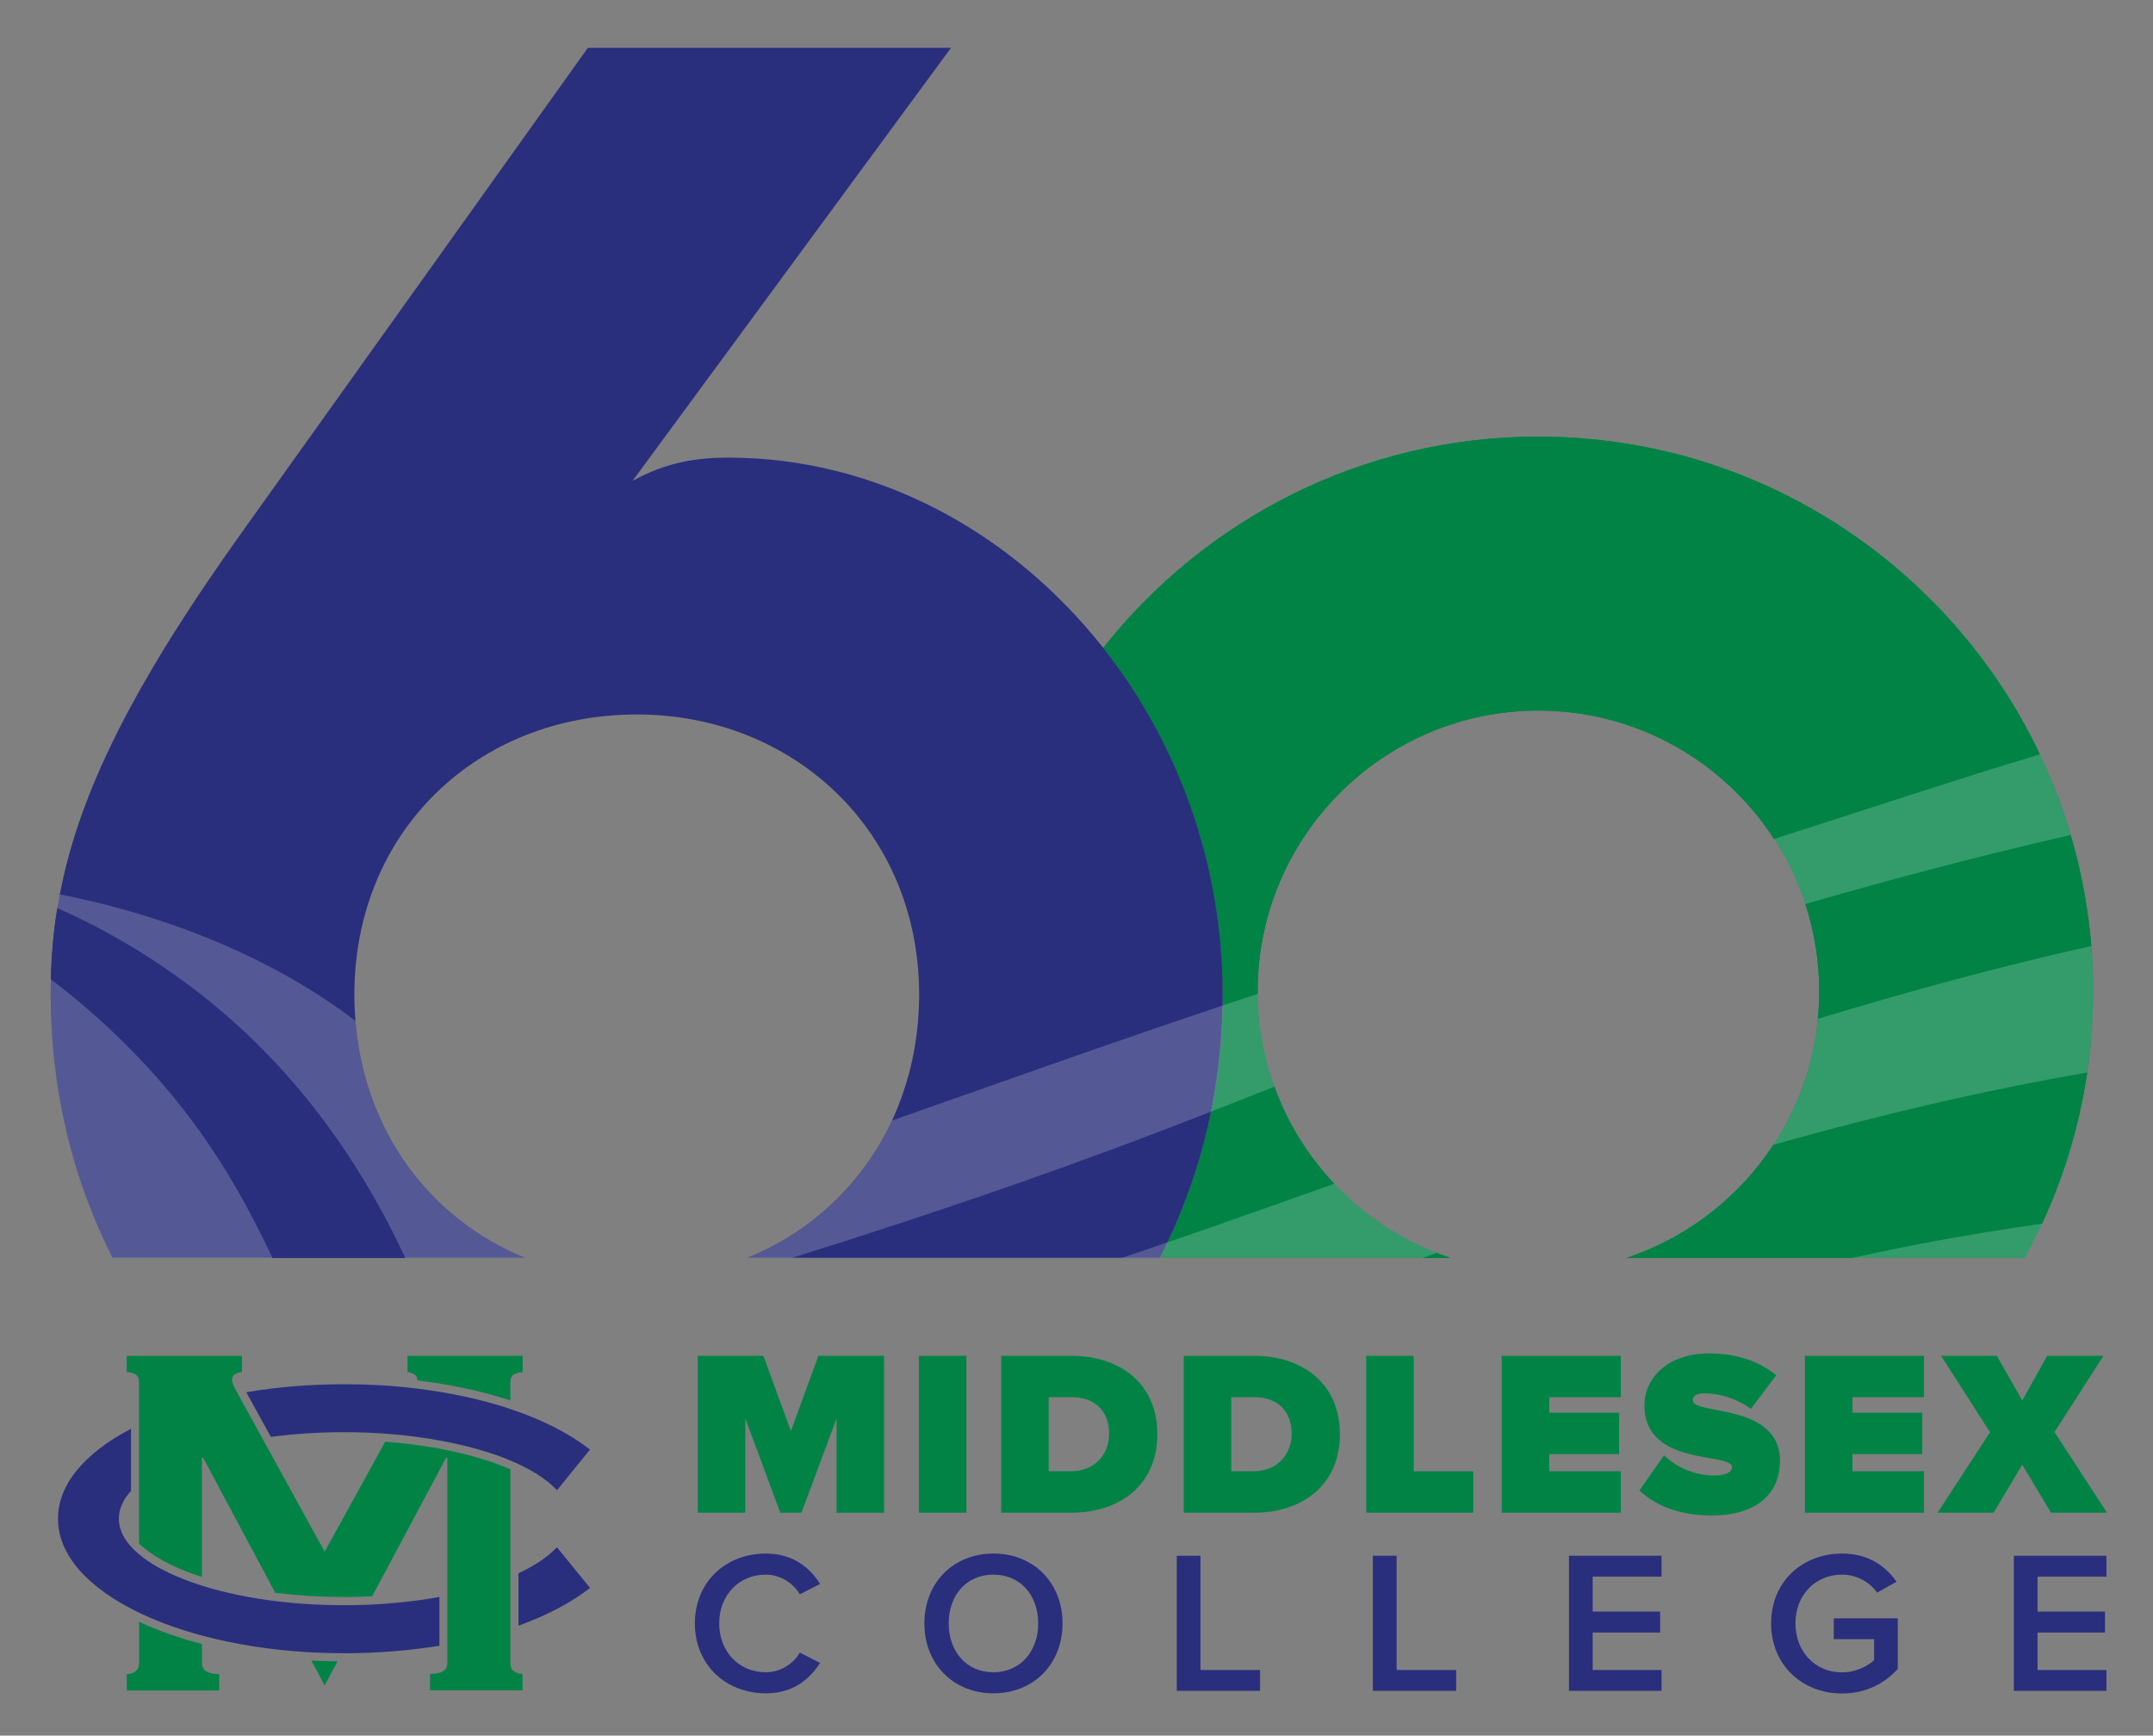 <?xml version="1.0" encoding="utf-8"?>
<!-- Generator: Adobe Illustrator 27.7.0, SVG Export Plug-In . SVG Version: 6.00 Build 0)  -->
<svg version="1.1" id="Layer_1" xmlns="http://www.w3.org/2000/svg" xmlns:xlink="http://www.w3.org/1999/xlink" x="0px" y="0px"
	 viewBox="0 0 304.51 245.5" style="enable-background:new 0 0 304.51 245.5;" xml:space="preserve">
<rect x="0" y="0" width="304.51" height="245.5" fill="#808080" stroke="none"/>
<style type="text/css">
	.st0{fill:#292F7C;}
	.st1{fill:#008345;}
	.st2{fill:#FFFFFF;fill-opacity:0.2;}
</style>
<g id="Middlesex_College_Logo">
	<path class="st0" d="M98.28,229.63c0-5.87,4.38-9.88,10.03-9.88c3.87,0,6.25,2.01,7.68,4.3l-2.87,1.46
		c-0.92-1.57-2.75-2.78-4.81-2.78c-3.78,0-6.59,2.89-6.59,6.9c0,4.01,2.81,6.91,6.59,6.91c2.06,0,3.9-1.18,4.81-2.78l2.87,1.46
		c-1.46,2.29-3.81,4.3-7.68,4.3C102.66,239.51,98.28,235.5,98.28,229.63"/>
	<path class="st0" d="M130.74,229.63c0-5.7,4.04-9.88,9.77-9.88c5.73,0,9.77,4.18,9.77,9.88c0,5.7-4.04,9.89-9.77,9.89
		C134.78,239.51,130.74,235.33,130.74,229.63 M146.84,229.63c0-3.95-2.49-6.9-6.33-6.9c-3.87,0-6.33,2.95-6.33,6.9
		c0,3.93,2.46,6.91,6.33,6.91C144.35,236.53,146.84,233.55,146.84,229.63"/>
	<polygon class="st0" points="166.44,239.17 166.44,220.06 169.79,220.06 169.79,236.22 178.22,236.22 178.22,239.17 	"/>
	<polygon class="st0" points="194.17,239.17 194.17,220.06 197.53,220.06 197.53,236.22 205.95,236.22 205.95,239.17 	"/>
	<polygon class="st0" points="221.91,239.17 221.91,220.06 235,220.06 235,223.01 225.26,223.01 225.26,227.96 234.8,227.96 
		234.8,230.92 225.26,230.92 225.26,236.22 235,236.22 235,239.17 	"/>
	<path class="st0" d="M250.5,229.63c0-5.99,4.5-9.88,10.03-9.88c3.73,0,6.16,1.78,7.71,3.98l-2.75,1.55c-1-1.43-2.81-2.55-4.96-2.55
		c-3.78,0-6.59,2.89-6.59,6.9c0,4.01,2.81,6.93,6.59,6.93c1.95,0,3.67-0.92,4.53-1.72v-2.98h-5.7v-2.95h9.05v7.16
		c-1.89,2.09-4.55,3.47-7.88,3.47C255,239.54,250.5,235.61,250.5,229.63"/>
	<polygon class="st0" points="284.83,239.17 284.83,220.06 297.92,220.06 297.92,223.01 288.18,223.01 288.18,227.96 297.72,227.96 
		297.72,230.92 288.18,230.92 288.18,236.22 297.92,236.22 297.92,239.17 	"/>
	<path class="st0" d="M78.77,210.8l4.68-5.76l-0.27-0.2c-2.91-2.22-6.66-4.09-11-5.54c-4.07-1.36-8.66-2.35-13.55-2.93
		c-3.2-0.38-6.54-0.57-9.94-0.57c-4.8,0-9.48,0.39-13.86,1.13c0.05,0.09,0.1,0.18,0.15,0.27l0,0l0,0l3.12,5.67l0.21,0.38
		c3.3-0.44,6.79-0.67,10.38-0.67c2.18,0,4.32,0.09,6.41,0.26c6.58,0.53,12.57,1.86,17.09,3.75c2.69,1.13,4.87,2.46,6.33,3.94
		L78.77,210.8z"/>
	<path class="st0" d="M48.68,227.06c-3.12,0-6.17-0.17-9.09-0.51c-4.01-0.46-7.75-1.22-11.03-2.26c-0.88-0.28-1.73-0.57-2.53-0.89
		c-2.68-1.04-4.81-2.24-6.35-3.53c-1.88-1.57-2.87-3.29-2.87-5.05c0-1.36,0.59-2.69,1.72-3.95v-1.1v-7.67
		c-6.68,3.49-10.33,7.96-10.33,12.72c0,5.02,4.07,9.73,11.48,13.3c0.16,0.07,0.31,0.15,0.47,0.22c2.55,1.19,5.38,2.19,8.42,3.01
		c4.56,1.23,9.58,2.02,14.85,2.34c1.63,0.1,3.28,0.15,4.95,0.16c0.11,0,0.22,0,0.32,0c4.68,0,9.21-0.37,13.46-1.06v-0.2v-6.7
		c-3.16,0.57-6.57,0.95-10.12,1.1C50.92,227.04,49.81,227.06,48.68,227.06"/>
	<path class="st0" d="M78.51,219.11c-1.25,1.26-3.01,2.42-5.18,3.43v0.51v6.9c3.85-1.39,7.2-3.12,9.85-5.13l0.27-0.21l-4.68-5.76
		L78.51,219.11z"/>
	<path class="st1" d="M72.18,235.23v-4.88v-7.31v-15.21l-0.45-0.19c-4.41-1.85-10.36-3.15-16.74-3.67l-0.51-0.04l-8.56,15.56
		l-8.84-16.08l-3.12-5.67c-0.12-0.21-0.23-0.42-0.34-0.62c-0.16-0.3-0.31-0.59-0.45-0.86c-0.23-0.46-0.35-0.84-0.35-1.13
		c0-0.35,0.16-0.61,0.48-0.78c0.32-0.17,0.62-0.26,0.92-0.26v-0.14v-1.42v-0.74h-16.3v0.74v1.42v0.14c0.46,0,0.87,0.1,1.22,0.3
		c0.35,0.21,0.52,0.57,0.52,1.09v6.03v8.24v8.6l0.74,0.62c1.46,1.22,3.49,2.35,6.03,3.34c0.67,0.26,1.38,0.51,2.12,0.75v-16.87h0.18
		l10.2,19.11l0.79,0.09c2.89,0.33,5.9,0.5,8.95,0.5c1.09,0,2.19-0.02,3.29-0.07l0.68-0.03l10.46-19.6h0.17v19.46v6.92v2.64
		c0,1.05-0.81,1.57-2.44,1.57v0.45v1.12v0.75h13.07v-0.75v-1.12v-0.45c-0.46,0-0.87-0.13-1.22-0.39
		C72.35,236.15,72.18,235.75,72.18,235.23"/>
	<path class="st1" d="M57.63,191.79v0.75v1.43v0.14c0.29,0,0.6,0.09,0.91,0.26c0.32,0.17,0.48,0.44,0.48,0.78c0,0.04,0,0.07,0,0.11
		c4.74,0.57,9.16,1.52,13.16,2.83v-2.59c0-0.52,0.17-0.88,0.52-1.09c0.35-0.2,0.76-0.31,1.22-0.31v-0.14v-1.43v-0.75H57.63z"/>
	<path class="st1" d="M45.68,237.95l0.22,0.42l0.02,0.05l0.02-0.05l0.22-0.42l1.58-2.95c-1.24-0.01-2.48-0.05-3.7-0.11L45.68,237.95
		z"/>
	<path class="st1" d="M28.56,235.23v-2.68l-0.3-0.08c-3.12-0.84-6.01-1.87-8.59-3.07v5.83c0,0.52-0.17,0.92-0.52,1.18
		c-0.35,0.26-0.76,0.39-1.22,0.39v0.45v1.12v0.75H31v-0.75v-1.12v-0.45C29.38,236.8,28.56,236.28,28.56,235.23"/>
	<polygon class="st1" points="118.32,213.97 118.32,200.63 113.36,213.97 110.36,213.97 105.41,200.63 105.41,213.97 98.69,213.97 
		98.69,191.78 107.97,191.78 111.86,202.42 115.75,191.78 125.04,191.78 125.04,213.97 	"/>
	<rect x="129.96" y="191.78" class="st1" width="6.72" height="22.19"/>
	<path class="st1" d="M141.6,213.97v-22.19h9.91c6.99,0,12.18,3.99,12.18,11.08c0,7.09-5.19,11.11-12.14,11.11H141.6z
		 M156.87,202.85c0-2.99-1.73-5.22-5.32-5.22h-3.23v10.48h3.19C154.88,208.11,156.87,205.65,156.87,202.85"/>
	<path class="st1" d="M167.42,213.97v-22.19h9.91c6.99,0,12.18,3.99,12.18,11.08c0,7.09-5.19,11.11-12.14,11.11H167.42z
		 M182.69,202.85c0-2.99-1.73-5.22-5.32-5.22h-3.23v10.48h3.19C180.69,208.11,182.69,205.65,182.69,202.85"/>
	<polygon class="st1" points="193.23,213.97 193.23,191.78 199.95,191.78 199.95,208.11 208.37,208.11 208.37,213.97 	"/>
	<polygon class="st1" points="212.39,213.97 212.39,191.78 229.23,191.78 229.23,197.63 219.12,197.63 219.12,199.83 229,199.83 
		229,205.68 219.12,205.68 219.12,208.11 229.23,208.11 229.23,213.97 	"/>
	<path class="st1" d="M231.86,210.84l3.49-4.99c1.66,1.6,4.16,2.86,7.15,2.86c1.26,0,2.46-0.33,2.46-1.2
		c0-2.13-12.38,0.03-12.38-8.72c0-3.76,3.13-7.35,9.22-7.35c3.63,0,6.89,1.03,9.42,3.09l-3.59,4.76c-1.93-1.46-4.43-2.2-6.52-2.2
		c-1.33,0-1.7,0.43-1.7,1c0,2.1,12.34,0.3,12.34,8.55c0,4.89-3.63,7.72-9.58,7.72C237.45,214.37,234.22,212.97,231.86,210.84"/>
	<polygon class="st1" points="255.28,213.97 255.28,191.78 272.11,191.78 272.11,197.63 262,197.63 262,199.83 271.88,199.83 
		271.88,205.68 262,205.68 262,208.11 272.11,208.11 272.11,213.97 	"/>
	<polygon class="st1" points="290.08,213.97 286.02,207.18 281.96,213.97 274.04,213.97 281.46,202.59 274.54,191.78 282.42,191.78 
		286.02,198.1 289.54,191.78 297.5,191.78 290.58,202.56 298,213.97 	"/>
</g>
<g id="Layer_4">
	<g id="Layer_3">
		<path class="st1" d="M164.06,177.93h41.09c-15.82-5.23-27.27-20.15-27.27-37.71c0-21.9,17.82-39.71,39.71-39.71
			s39.71,17.82,39.71,39.71c0,17.55-11.45,32.47-27.27,37.71h56.34c6.16-11.2,9.68-24.05,9.68-37.71c0-43.26-35.2-78.46-78.46-78.46
			c-24.93,0-47.17,11.7-61.55,29.89c10.49,13.31,16.9,30.49,16.9,49.07C172.95,154.23,169.75,166.85,164.06,177.93z"/>
	</g>
	<g>
		<path class="st1" d="M175.22,155.67c-1.3,0.52-2.61,1.03-3.92,1.54c-1.32,6.51-3.4,12.7-6.15,18.51
			c7.88-2.71,15.73-5.49,23.56-8.28c-3.7-3.92-6.6-8.58-8.47-13.74C178.57,154.35,176.89,155,175.22,155.67z"/>
		<path class="st1" d="M172.92,142.23c1.65-0.55,3.31-1.1,4.96-1.65c0-0.12-0.01-0.24-0.01-0.36c0-21.9,17.82-39.71,39.71-39.71
			c13.96,0,26.25,7.24,33.33,18.16c12.51-4.02,25-8.16,37.58-11.98c-12.6-26.53-39.64-44.93-70.92-44.93
			c-24.93,0-47.17,11.7-61.55,29.89c10.49,13.31,16.9,30.49,16.9,49.07C172.95,141.23,172.93,141.73,172.92,142.23z"/>
		<path class="st1" d="M205.15,177.93c-0.65-0.22-1.29-0.45-1.93-0.7c-0.67,0.23-1.34,0.47-2,0.7H205.15z"/>
		<path class="st1" d="M230.04,177.93h31.94c3.31-0.73,6.63-1.42,9.97-2.06c5.61-1.07,11.24-1.99,16.87-2.79
			c3.09-6.67,5.27-13.85,6.38-21.37c-15.06,2.6-29.81,6.11-44.38,10.22C245.94,169.37,238.64,175.08,230.04,177.93z"/>
		<path class="st1" d="M255.33,127.88c1.28,3.89,1.98,8.04,1.98,12.35c0,1.32-0.07,2.62-0.2,3.91c12.74-3.88,25.6-7.39,38.66-10.31
			c-0.44-5.41-1.43-10.66-2.91-15.71C280.26,121,267.75,124.28,255.33,127.88z"/>
		<path class="st0" d="M38.66,150.02c-3.51-3.72-7.35-7.18-11.54-10.35c-4.05-3.07-8.41-5.87-13.15-8.37
			c-1.89-1-3.86-1.94-5.87-2.84c-0.55,3.4-0.83,6.73-0.91,10.08c0.68,0.52,1.37,1.04,2.04,1.58c4.1,3.28,7.95,6.85,11.49,10.69
			c3.65,3.95,6.97,8.2,9.9,12.73c0.08,0.12,0.16,0.23,0.23,0.35c2.92,4.56,5.44,9.26,7.66,14.05h18.79
			c-2.43-5.2-5.19-10.18-8.33-14.89C45.92,158.43,42.49,154.08,38.66,150.02z"/>
		<path class="st0" d="M156.04,91.65c-12.92-16.39-32.03-26.92-53.07-26.92c-4.2,0-8.71,0.6-13.51,3.3l45.05-61.27H83.15L35.1,74.05
			c-0.93,1.29-1.82,2.55-2.69,3.79c-0.22,0.31-0.44,0.62-0.65,0.93c-0.82,1.18-1.63,2.35-2.4,3.49c-0.03,0.05-0.07,0.1-0.1,0.15
			c-0.81,1.19-1.58,2.36-2.33,3.5c-0.18,0.27-0.35,0.54-0.53,0.81c-0.7,1.08-1.38,2.15-2.04,3.19c-0.04,0.06-0.08,0.12-0.11,0.18
			c-0.7,1.11-1.36,2.2-2,3.27c-0.14,0.23-0.27,0.45-0.4,0.67c-0.6,1.01-1.18,2.01-1.74,2.99c-0.03,0.05-0.06,0.11-0.1,0.17
			c-0.59,1.05-1.16,2.08-1.7,3.09c-0.09,0.18-0.19,0.35-0.28,0.52c-0.51,0.96-1,1.91-1.47,2.85c-0.02,0.04-0.04,0.08-0.06,0.12
			c-0.5,1-0.97,1.97-1.42,2.94c-0.06,0.13-0.12,0.26-0.18,0.39c-0.43,0.93-0.84,1.84-1.22,2.74c-0.01,0.03-0.02,0.06-0.04,0.08
			c-0.41,0.95-0.79,1.89-1.15,2.82c-0.03,0.09-0.07,0.17-0.1,0.26c-0.35,0.9-0.68,1.79-0.98,2.66c-0.01,0.02-0.01,0.03-0.02,0.05
			c-0.32,0.92-0.62,1.82-0.9,2.72c-0.01,0.05-0.03,0.09-0.04,0.14c-0.27,0.88-0.53,1.75-0.76,2.62c0,0.01,0,0.01-0.01,0.02
			c-0.24,0.89-0.46,1.78-0.66,2.65c0,0.01,0,0.02-0.01,0.03c-0.2,0.87-0.38,1.74-0.55,2.6c0,0,0,0,0,0l0,0
			c-0.92,4.83-1.29,9.48-1.29,14.21c0,13.51,3.11,26.13,8.74,37.21h58.32c-13.34-5.44-22.7-17.76-23.96-33.55
			c-0.05-0.58-0.08-1.16-0.11-1.75c0-0.03,0-0.05,0-0.08c-0.03-0.6-0.04-1.21-0.04-1.83c0-23.13,17.42-39.64,39.94-39.64
			c22.22,0,39.94,16.52,39.94,39.64c0,0.72-0.02,1.44-0.06,2.15c-0.01,0.18-0.02,0.36-0.03,0.53c-0.04,0.69-0.09,1.37-0.16,2.04
			c0,0.02,0,0.04-0.01,0.06c-0.08,0.7-0.17,1.4-0.28,2.09c-0.02,0.15-0.05,0.3-0.07,0.45c-0.11,0.67-0.24,1.34-0.38,2
			c0,0.01,0,0.02-0.01,0.03c-0.15,0.69-0.32,1.37-0.5,2.04c-0.03,0.11-0.06,0.23-0.1,0.34c-0.38,1.34-0.82,2.65-1.32,3.91
			c-0.03,0.09-0.07,0.17-0.1,0.26c-0.25,0.63-0.52,1.25-0.8,1.86c-4.15,8.93-11.42,15.77-20.42,19.45h6.21h36.84h9.86h5.38
			c0.38-0.73,0.74-1.47,1.09-2.21c0,0,0,0,0,0c0.34-0.72,0.67-1.44,0.99-2.17c0.03-0.06,0.05-0.13,0.08-0.19
			c0.29-0.67,0.58-1.35,0.85-2.03c0.03-0.07,0.05-0.14,0.08-0.21c0.27-0.68,0.54-1.37,0.79-2.06c0.02-0.05,0.04-0.1,0.06-0.15
			c0.26-0.71,0.51-1.43,0.76-2.16c0.01-0.02,0.01-0.04,0.02-0.06c1.02-3.07,1.87-6.23,2.52-9.47c0,0,0,0,0,0
			c0.98-4.84,1.53-9.84,1.62-14.98c0.01-0.5,0.02-1.01,0.02-1.51C172.95,122.14,166.54,104.97,156.04,91.65z"/>
		<path class="st2" d="M30.63,163.53c-2.92-4.53-6.25-8.78-9.9-12.73c-3.54-3.84-7.4-7.41-11.49-10.69
			c-0.67-0.54-1.36-1.05-2.04-1.58c-0.02,0.73-0.03,1.46-0.03,2.19c0,13.51,3.11,26.13,8.74,37.21h22.62
			c-2.23-4.79-4.74-9.49-7.66-14.05C30.79,163.76,30.71,163.65,30.63,163.53z"/>
		<path class="st2" d="M261.98,177.93h24.4c0.87-1.58,1.68-3.2,2.45-4.85c-5.63,0.81-11.26,1.73-16.87,2.79
			C268.61,176.51,265.29,177.2,261.98,177.93z"/>
		<path class="st2" d="M255.33,127.88c12.42-3.6,24.93-6.88,37.53-9.77c-1.16-3.94-2.61-7.76-4.35-11.42
			c-12.59,3.82-25.07,7.96-37.58,11.98C252.77,121.51,254.26,124.6,255.33,127.88z"/>
		<path class="st2" d="M50.26,144.38c-1.28-0.96-2.58-1.9-3.93-2.8c-4.36-2.91-9.13-5.51-14.32-7.78
			c-5.21-2.28-10.84-4.23-16.95-5.8c-2.19-0.56-4.39-1.05-6.61-1.49c-0.12,0.65-0.24,1.3-0.34,1.94c2.01,0.9,3.98,1.84,5.87,2.84
			c4.73,2.5,9.1,5.31,13.15,8.37c4.19,3.18,8.03,6.63,11.54,10.35c3.82,4.05,7.25,8.41,10.32,13.02c3.14,4.71,5.89,9.69,8.33,14.89
			h16.91C60.89,172.5,51.52,160.17,50.26,144.38z"/>
		<path class="st2" d="M177.88,140.58c-1.65,0.54-3.31,1.1-4.96,1.65c-10.89,3.64-21.77,7.46-32.65,11.3
			c-4.69,1.65-9.39,3.31-14.09,4.96c-4.15,8.93-11.42,15.77-20.42,19.45h6.21c10.74-3.35,21.43-6.87,32.01-10.57
			c9.22-3.23,18.34-6.61,27.32-10.14c1.31-0.51,2.62-1.02,3.92-1.54c1.67-0.67,3.34-1.32,5.01-1.98
			C178.75,149.59,177.93,145.18,177.88,140.58z"/>
		<path class="st2" d="M250.82,161.93c14.56-4.1,29.32-7.62,44.38-10.22c0.55-3.75,0.85-7.58,0.85-11.49c0-2.16-0.11-4.29-0.28-6.41
			c-13.06,2.93-25.92,6.43-38.66,10.31C256.47,150.65,254.24,156.72,250.82,161.93z"/>
		<path class="st2" d="M188.71,167.44c-7.83,2.79-15.68,5.57-23.56,8.28c-2.16,0.74-4.31,1.48-6.47,2.21h5.38h37.16
			c0.67-0.24,1.33-0.47,2-0.7C197.67,175.07,192.72,171.7,188.71,167.44z"/>
	</g>
</g>
</svg>
